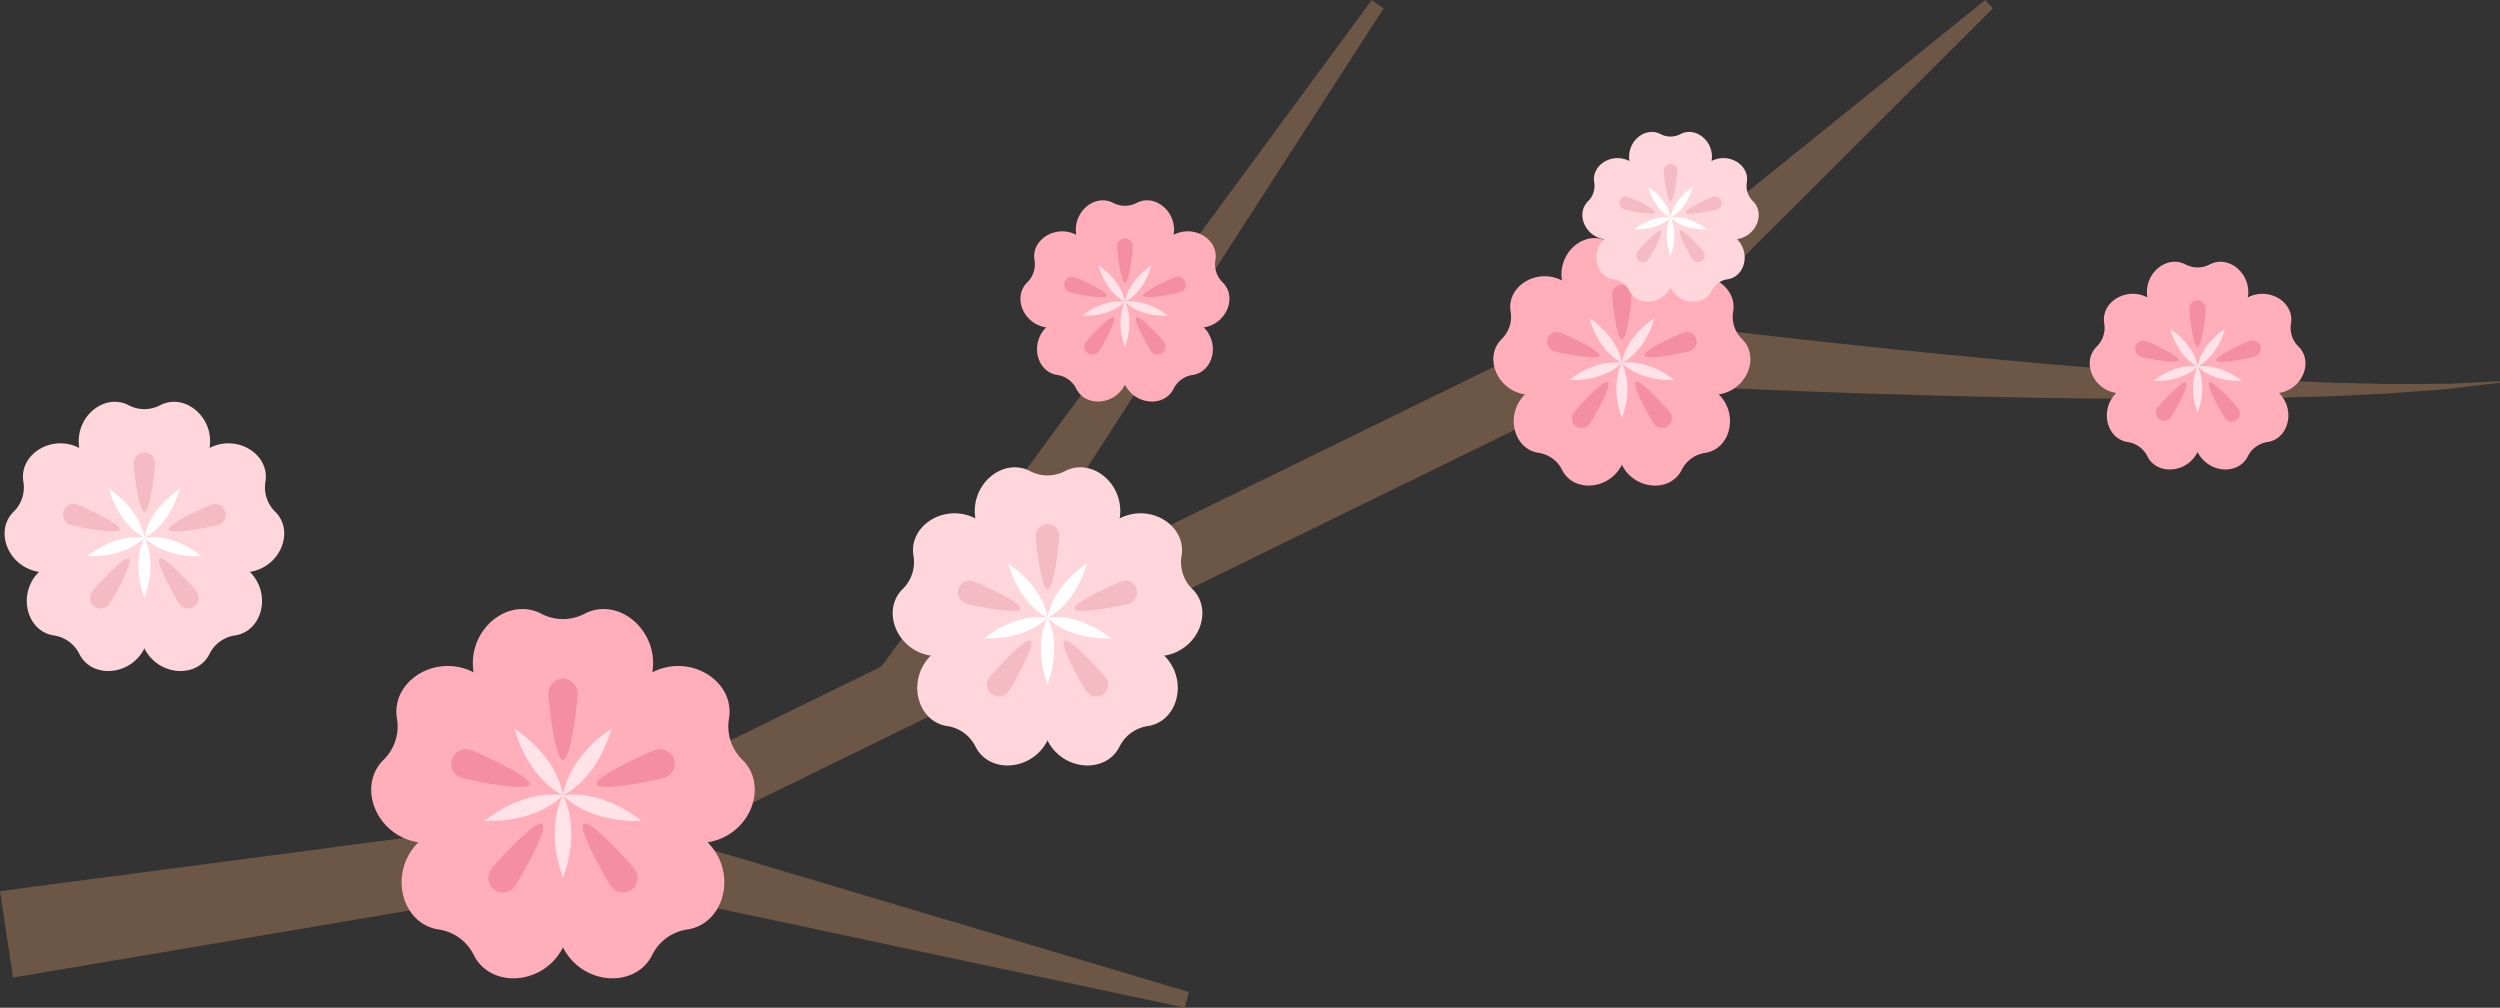 <svg xmlns="http://www.w3.org/2000/svg" viewBox="0 0 699.09 281.791"><rect x="0" y="0" width="699.09" height="281.791" fill="#333333" stroke="none"/><g id="图层_2" data-name="图层 2"><g id="图层_1-2" data-name="图层 1"><polygon points="557.261 2.368 454.887 104.498 454.122 105.261 452.784 105.916 168.268 245.121 167.077 245.704 165.592 245.955 3.635 273.366 0 249.192 162.856 227.759 160.181 228.592 444.697 89.387 442.595 90.805 555.135 0 557.261 2.368" style="fill:#6c5645"/><path d="M449.6,88.491c20.623,2.633,41.392,5.039,62.127,7.3s41.518,4.294,62.308,6.125q31.187,2.776,62.443,4.411c5.209.225,10.422.5,15.635.683l15.644.375c5.213.033,10.425-.044,15.648-.061,1.307.015,2.607-.051,3.908-.123l3.906-.2,7.826-.392.046.4-7.789.954-3.9.477c-1.3.166-2.6.326-3.908.405-5.217.393-10.442.845-15.672,1.188l-15.7.751c-5.235.2-10.47.292-15.709.442q-31.422.626-62.856.078-31.421-.505-62.83-1.648c-20.949-.772-41.844-1.681-62.842-2.842Z" style="fill:#6c5645"/><polygon points="244.931 188.44 383.58 0.037 386.907 2.331 260.08 198.887 244.931 188.44" style="fill:#6c5645"/><polygon points="166.497 227.941 332.452 277.4 331.333 281.791 161.952 245.772 166.497 227.941" style="fill:#6c5645"/><circle cx="314.577" cy="84.399" r="13.941" style="fill:#ffe3e8"/><path d="M314.577,84.4s.582-5.817,7.853-10.471c12.248-9,2.687-21-4.577-17.188a7.092,7.092,0,0,1-6.551,0c-7.264-3.816-16.825,8.19-4.578,17.188C314,78.582,314.577,84.4,314.577,84.4Z" style="fill:#ffaeba"/><path d="M314.577,84.4s-5.352-2.351-7.531-10.7c-4.773-14.428-19.146-9.045-17.761-.958a7.091,7.091,0,0,1-2.025,6.231c-5.874,5.729,2.59,18.532,14.932,9.665C308.865,83.154,314.577,84.4,314.577,84.4Z" style="fill:#ffaeba"/><path d="M314.577,84.4s-3.889,4.364-12.507,3.855c-15.2.081-14.52,15.413-6.4,16.6a7.094,7.094,0,0,1,5.3,3.85c3.634,7.357,18.426,3.264,13.806-11.214C311.629,89.447,314.577,84.4,314.577,84.4Z" style="fill:#ffaeba"/><path d="M314.577,84.4s2.949,5.048-.2,13.087c-4.62,14.478,10.172,18.571,13.805,11.214a7.094,7.094,0,0,1,5.3-3.85c8.119-1.183,8.8-16.515-6.4-16.6C318.467,88.763,314.577,84.4,314.577,84.4Z" style="fill:#ffaeba"/><path d="M314.577,84.4s5.712-1.245,12.385,4.233c12.343,8.867,20.806-3.936,14.932-9.665a7.094,7.094,0,0,1-2.024-6.231c1.384-8.087-12.988-13.47-17.761.958C319.93,82.048,314.577,84.4,314.577,84.4Z" style="fill:#ffaeba"/><g style="opacity:0.41"><path d="M316.8,68.848c0,1.229-1,10.17-2.225,10.17s-2.224-8.941-2.224-10.17a2.225,2.225,0,0,1,4.449,0Z" style="fill:#e3637c"/></g><g style="opacity:0.41"><path d="M300.476,77.478c1.168.379,9.364,4.089,8.984,5.258s-9.191-.647-10.359-1.027a2.224,2.224,0,1,1,1.375-4.231Z" style="fill:#e3637c"/></g><g style="opacity:0.41"><path d="M303.637,95.672c.722-.994,6.784-7.642,7.778-6.92s-3.456,8.541-4.178,9.535a2.225,2.225,0,0,1-3.6-2.615Z" style="fill:#e3637c"/></g><g style="opacity:0.41"><path d="M321.918,98.287c-.722-.994-5.172-8.813-4.178-9.535s7.055,5.926,7.777,6.92a2.224,2.224,0,1,1-3.6,2.615Z" style="fill:#e3637c"/></g><g style="opacity:0.41"><path d="M330.054,81.709c-1.169.38-9.98,2.195-10.359,1.027s7.816-4.879,8.984-5.258a2.224,2.224,0,1,1,1.375,4.231Z" style="fill:#e3637c"/></g><circle cx="453.537" cy="101.488" r="17.147" style="fill:#ffe3e8"/><path d="M453.537,101.488s.715-7.155,9.659-12.879c15.064-11.067,3.3-25.834-5.63-21.14a8.723,8.723,0,0,1-8.058,0c-8.934-4.694-20.694,10.073-5.63,21.14C452.821,94.333,453.537,101.488,453.537,101.488Z" style="fill:#ffaeba"/><path d="M453.537,101.488s-6.584-2.892-9.264-13.166c-5.87-17.747-23.548-11.126-21.845-1.178a8.723,8.723,0,0,1-2.49,7.663c-7.224,7.046,3.185,22.794,18.366,11.887C446.511,99.957,453.537,101.488,453.537,101.488Z" style="fill:#ffaeba"/><path d="M453.537,101.488s-4.784,5.367-15.384,4.741c-18.693.1-17.858,18.958-7.871,20.412a8.725,8.725,0,0,1,6.519,4.736c4.469,9.049,22.662,4.015,16.98-13.793C449.91,107.7,453.537,101.488,453.537,101.488Z" style="fill:#ffaeba"/><path d="M453.537,101.488s3.626,6.208-.245,16.1c-5.681,17.808,12.512,22.842,16.981,13.793a8.725,8.725,0,0,1,6.519-4.736c9.987-1.454,10.821-20.312-7.871-20.412C458.321,106.855,453.537,101.488,453.537,101.488Z" style="fill:#ffaeba"/><path d="M453.537,101.488s7.026-1.531,15.233,5.206c15.181,10.907,25.59-4.841,18.366-11.887a8.72,8.72,0,0,1-2.49-7.663c1.7-9.948-15.975-16.569-21.846,1.178C460.12,98.6,453.537,101.488,453.537,101.488Z" style="fill:#ffaeba"/><g style="opacity:0.41"><path d="M456.273,82.361c0,1.512-1.225,12.509-2.736,12.509s-2.736-11-2.736-12.509a2.736,2.736,0,0,1,5.472,0Z" style="fill:#e3637c"/></g><g style="opacity:0.41"><path d="M436.192,92.975c1.438.467,11.518,5.03,11.051,6.468s-11.305-.8-12.742-1.263a2.736,2.736,0,0,1,1.691-5.205Z" style="fill:#e3637c"/></g><g style="opacity:0.41"><path d="M440.081,115.353c.888-1.223,8.343-9.4,9.566-8.511s-4.25,10.5-5.139,11.727a2.736,2.736,0,1,1-4.427-3.216Z" style="fill:#e3637c"/></g><g style="opacity:0.41"><path d="M462.565,118.569c-.888-1.222-6.361-10.839-5.138-11.727s8.677,7.288,9.566,8.511a2.736,2.736,0,1,1-4.428,3.216Z" style="fill:#e3637c"/></g><g style="opacity:0.41"><path d="M472.572,98.18c-1.437.467-12.274,2.7-12.741,1.263s9.613-6,11.05-6.468a2.736,2.736,0,0,1,1.691,5.205Z" style="fill:#e3637c"/></g><circle cx="157.429" cy="222.4" r="25.585" style="fill:#ffe3e8"/><path d="M157.429,222.4s1.068-10.675,14.412-19.215c22.476-16.513,4.93-38.546-8.4-31.543a13.013,13.013,0,0,1-12.022,0c-13.331-7-30.877,15.03-8.4,31.543C156.362,211.725,157.429,222.4,157.429,222.4Z" style="fill:#ffaeba"/><path d="M157.429,222.4s-9.823-4.314-13.822-19.644c-8.759-26.479-35.135-16.6-32.594-1.758a13.019,13.019,0,0,1-3.715,11.435c-10.78,10.513,4.752,34.009,27.4,17.736C146.946,220.117,157.429,222.4,157.429,222.4Z" style="fill:#ffaeba"/><path d="M157.429,222.4s-7.138,8.009-22.954,7.075c-27.89.148-26.645,28.286-11.744,30.456A13.018,13.018,0,0,1,132.458,267c6.668,13.5,33.813,5.99,25.336-20.581C152.018,231.664,157.429,222.4,157.429,222.4Z" style="fill:#ffaeba"/><path d="M157.429,222.4s5.411,9.264-.365,24.017C148.587,272.988,175.732,280.5,182.4,267a13.014,13.014,0,0,1,9.726-7.067c14.9-2.17,16.146-30.308-11.744-30.456C164.567,230.409,157.429,222.4,157.429,222.4Z" style="fill:#ffaeba"/><path d="M157.429,222.4s10.483-2.283,22.729,7.769c22.65,16.273,38.182-7.223,27.4-17.736A13.019,13.019,0,0,1,203.845,201c2.541-14.842-23.835-24.721-32.594,1.758C167.252,218.086,157.429,222.4,157.429,222.4Z" style="fill:#ffaeba"/><g style="opacity:0.41"><path d="M161.512,193.863c0,2.255-1.828,18.663-4.083,18.663s-4.083-16.408-4.083-18.663a4.083,4.083,0,0,1,8.166,0Z" style="fill:#e3637c"/></g><g style="opacity:0.41"><path d="M131.55,209.7c2.144.7,17.184,7.506,16.488,9.65s-16.867-1.187-19.011-1.884a4.083,4.083,0,1,1,2.523-7.766Z" style="fill:#e3637c"/></g><g style="opacity:0.41"><path d="M137.352,243.088c1.326-1.824,12.449-14.024,14.273-12.7s-6.342,15.674-7.667,17.5a4.083,4.083,0,1,1-6.606-4.8Z" style="fill:#e3637c"/></g><g style="opacity:0.41"><path d="M170.9,247.887c-1.325-1.824-9.491-16.172-7.667-17.5s12.948,10.875,14.273,12.7a4.083,4.083,0,1,1-6.606,4.8Z" style="fill:#e3637c"/></g><g style="opacity:0.41"><path d="M185.831,217.465c-2.144.7-18.314,4.028-19.011,1.884s14.344-8.953,16.488-9.65a4.083,4.083,0,1,1,2.523,7.766Z" style="fill:#e3637c"/></g><circle cx="614.53" cy="102.495" r="14.391" style="fill:#ffe3e8"/><path d="M614.53,102.5s.6-6,8.106-10.808c12.642-9.288,2.773-21.681-4.725-17.742a7.325,7.325,0,0,1-6.763,0c-7.5-3.939-17.367,8.454-4.725,17.742C613.929,96.491,614.53,102.5,614.53,102.5Z" style="fill:#ffaeba"/><path d="M614.53,102.5s-5.526-2.426-7.775-11.049c-4.927-14.894-19.763-9.337-18.333-.989a7.326,7.326,0,0,1-2.09,6.432c-6.064,5.913,2.673,19.129,15.413,9.976C608.633,101.211,614.53,102.5,614.53,102.5Z" style="fill:#ffaeba"/><path d="M614.53,102.5s-4.016,4.5-12.911,3.98c-15.688.083-14.988,15.91-6.606,17.131a7.32,7.32,0,0,1,5.471,3.975c3.75,7.594,19.019,3.369,14.251-11.577C611.486,107.706,614.53,102.5,614.53,102.5Z" style="fill:#ffaeba"/><path d="M614.53,102.5s3.043,5.211-.2,13.509c-4.769,14.946,10.5,19.171,14.251,11.577a7.316,7.316,0,0,1,5.471-3.975c8.381-1.221,9.081-17.048-6.606-17.131C618.545,107,614.53,102.5,614.53,102.5Z" style="fill:#ffaeba"/><path d="M614.53,102.5s5.9-1.284,12.784,4.37c12.741,9.153,21.477-4.063,15.413-9.976a7.322,7.322,0,0,1-2.089-6.432c1.429-8.348-13.407-13.9-18.334.989C620.055,100.069,614.53,102.5,614.53,102.5Z" style="fill:#ffaeba"/><g style="opacity:0.41"><path d="M616.826,86.444c0,1.268-1.028,10.5-2.3,10.5s-2.3-9.229-2.3-10.5a2.3,2.3,0,1,1,4.593,0Z" style="fill:#e3637c"/></g><g style="opacity:0.41"><path d="M599.973,95.351c1.206.392,9.666,4.222,9.274,5.428s-9.487-.668-10.693-1.06a2.3,2.3,0,0,1,1.419-4.368Z" style="fill:#e3637c"/></g><g style="opacity:0.41"><path d="M603.237,114.132c.745-1.026,7-7.889,8.028-7.143s-3.567,8.816-4.312,9.842a2.3,2.3,0,0,1-3.716-2.7Z" style="fill:#e3637c"/></g><g style="opacity:0.41"><path d="M622.107,116.831c-.746-1.026-5.339-9.1-4.313-9.842s7.283,6.117,8.028,7.143a2.3,2.3,0,1,1-3.715,2.7Z" style="fill:#e3637c"/></g><g style="opacity:0.41"><path d="M630.505,99.719c-1.206.392-10.3,2.266-10.693,1.06s8.068-5.036,9.274-5.428a2.3,2.3,0,1,1,1.419,4.368Z" style="fill:#e3637c"/></g><circle cx="292.927" cy="172.736" r="20.657" style="fill:#fff"/><path d="M292.927,172.736s.862-8.619,11.636-15.514c18.147-13.333,3.98-31.122-6.783-25.468a10.508,10.508,0,0,1-9.707,0c-10.762-5.654-24.929,12.135-6.782,25.468C292.065,164.117,292.927,172.736,292.927,172.736Z" style="fill:#ffd6dc"/><path d="M292.927,172.736s-7.931-3.483-11.16-15.86c-7.072-21.38-28.368-13.4-26.316-1.42a10.511,10.511,0,0,1-3,9.232c-8.7,8.489,3.837,27.459,22.125,14.32C284.463,170.892,292.927,172.736,292.927,172.736Z" style="fill:#ffd6dc"/><path d="M292.927,172.736s-5.764,6.467-18.533,5.712c-22.518.12-21.513,22.838-9.482,24.59a10.511,10.511,0,0,1,7.853,5.706c5.384,10.9,27.3,4.836,20.456-16.617C288.558,180.216,292.927,172.736,292.927,172.736Z" style="fill:#ffd6dc"/><path d="M292.927,172.736s4.369,7.48-.3,19.391c-6.844,21.453,15.073,27.518,20.457,16.617a10.511,10.511,0,0,1,7.853-5.706c12.031-1.752,13.036-24.47-9.482-24.59C298.69,179.2,292.927,172.736,292.927,172.736Z" style="fill:#ffd6dc"/><path d="M292.927,172.736s8.464-1.844,18.351,6.272c18.288,13.139,30.828-5.831,22.125-14.32a10.509,10.509,0,0,1-3-9.232c2.052-11.983-19.244-19.96-26.317,1.42C300.858,169.253,292.927,172.736,292.927,172.736Z" style="fill:#ffd6dc"/><g style="opacity:0.41"><path d="M296.223,149.7c0,1.821-1.476,15.068-3.3,15.068s-3.3-13.247-3.3-15.068a3.3,3.3,0,0,1,6.592,0Z" style="fill:#e394a3"/></g><g style="opacity:0.41"><path d="M272.032,162.481c1.732.563,13.875,6.06,13.312,7.791s-13.618-.958-15.349-1.521a3.3,3.3,0,0,1,2.037-6.27Z" style="fill:#e394a3"/></g><g style="opacity:0.41"><path d="M276.717,189.439c1.07-1.473,10.051-11.323,11.524-10.253s-5.12,12.655-6.19,14.128a3.3,3.3,0,1,1-5.334-3.875Z" style="fill:#e394a3"/></g><g style="opacity:0.41"><path d="M303.8,193.314c-1.07-1.473-7.663-13.058-6.19-14.128s10.454,8.78,11.524,10.253a3.3,3.3,0,1,1-5.334,3.875Z" style="fill:#e394a3"/></g><g style="opacity:0.41"><path d="M315.859,168.751c-1.732.563-14.787,3.253-15.35,1.521s11.581-7.228,13.312-7.791a3.3,3.3,0,0,1,2.038,6.27Z" style="fill:#e394a3"/></g><circle cx="467.14" cy="60.841" r="11.761" style="fill:#fff"/><path d="M467.14,60.841s.49-4.907,6.624-8.833c10.333-7.591,2.267-17.719-3.861-14.5a5.983,5.983,0,0,1-5.527,0c-6.127-3.219-14.193,6.909-3.861,14.5C466.649,55.934,467.14,60.841,467.14,60.841Z" style="fill:#ffd6dc"/><path d="M467.14,60.841s-4.516-1.983-6.354-9.03C456.759,39.639,444.635,44.18,445.8,51a5.984,5.984,0,0,1-1.708,5.256c-4.955,4.833,2.185,15.634,12.6,8.153C462.321,59.791,467.14,60.841,467.14,60.841Z" style="fill:#ffd6dc"/><path d="M467.14,60.841s-3.282,3.681-10.552,3.252c-12.821.068-12.248,13-5.4,14a5.983,5.983,0,0,1,4.471,3.249c3.065,6.206,15.543,2.753,11.646-9.461C464.652,65.1,467.14,60.841,467.14,60.841Z" style="fill:#ffd6dc"/><path d="M467.14,60.841s2.487,4.258-.168,11.04c-3.9,12.214,8.581,15.667,11.647,9.461a5.98,5.98,0,0,1,4.471-3.249c6.849-1,7.422-13.932-5.4-14C470.421,64.522,467.14,60.841,467.14,60.841Z" style="fill:#ffd6dc"/><path d="M467.14,60.841s4.818-1.05,10.448,3.571c10.412,7.481,17.551-3.32,12.6-8.153A5.984,5.984,0,0,1,488.476,51c1.168-6.823-10.956-11.364-14.983.808C471.655,58.858,467.14,60.841,467.14,60.841Z" style="fill:#ffd6dc"/><g style="opacity:0.41"><path d="M469.016,47.723c0,1.036-.84,8.579-1.876,8.579s-1.877-7.543-1.877-8.579a1.877,1.877,0,1,1,3.753,0Z" style="fill:#e394a3"/></g><g style="opacity:0.41"><path d="M455.243,55c.986.321,7.9,3.45,7.58,4.436s-7.754-.546-8.739-.866A1.877,1.877,0,0,1,455.243,55Z" style="fill:#e394a3"/></g><g style="opacity:0.41"><path d="M457.911,70.351c.609-.839,5.722-6.447,6.561-5.838s-2.915,7.2-3.525,8.044a1.876,1.876,0,0,1-3.036-2.206Z" style="fill:#e394a3"/></g><g style="opacity:0.41"><path d="M473.332,72.557c-.609-.839-4.363-7.435-3.524-8.044s5.951,5,6.561,5.838a1.877,1.877,0,0,1-3.037,2.206Z" style="fill:#e394a3"/></g><g style="opacity:0.41"><path d="M480.2,58.572c-.986.32-8.419,1.852-8.739.866s6.593-4.115,7.579-4.436a1.877,1.877,0,0,1,1.16,3.57Z" style="fill:#e394a3"/></g><circle cx="40.382" cy="150.338" r="18.652" style="fill:#fff"/><path d="M40.382,150.338s.778-7.782,10.506-14.008c16.386-12.039,3.594-28.1-6.124-23a9.49,9.49,0,0,1-8.765,0c-9.718-5.105-22.51,10.957-6.124,23C39.6,142.556,40.382,150.338,40.382,150.338Z" style="fill:#ffd6dc"/><path d="M40.382,150.338s-7.162-3.145-10.077-14.321c-6.386-19.3-25.615-12.1-23.762-1.282a9.488,9.488,0,0,1-2.709,8.336C-4.024,150.736,7.3,167.865,23.812,156,32.739,148.673,40.382,150.338,40.382,150.338Z" style="fill:#ffd6dc"/><path d="M40.382,150.338s-5.2,5.839-16.734,5.158c-20.333.108-19.425,20.621-8.562,22.2a9.492,9.492,0,0,1,7.091,5.152c4.861,9.843,24.651,4.367,18.47-15C36.437,157.092,40.382,150.338,40.382,150.338Z" style="fill:#ffd6dc"/><path d="M40.382,150.338s3.944,6.754-.266,17.509c-6.181,19.371,13.609,24.847,18.47,15a9.492,9.492,0,0,1,7.091-5.152c10.864-1.582,11.771-22.095-8.561-22.2C45.586,156.177,40.382,150.338,40.382,150.338Z" style="fill:#ffd6dc"/><path d="M40.382,150.338s7.642-1.665,16.569,5.664c16.513,11.863,27.836-5.266,19.978-12.931a9.488,9.488,0,0,1-2.709-8.336c1.853-10.82-17.376-18.022-23.762,1.282C47.543,147.193,40.382,150.338,40.382,150.338Z" style="fill:#ffd6dc"/><g style="opacity:0.41"><path d="M43.358,129.534c0,1.643-1.333,13.605-2.976,13.605s-2.977-11.962-2.977-13.605a2.977,2.977,0,1,1,5.953,0Z" style="fill:#e394a3"/></g><g style="opacity:0.41"><path d="M21.515,141.079c1.563.507,12.528,5.471,12.02,7.035s-12.3-.866-13.86-1.374a2.976,2.976,0,1,1,1.84-5.661Z" style="fill:#e394a3"/></g><g style="opacity:0.41"><path d="M25.745,165.42c.966-1.33,9.075-10.224,10.4-9.258s-4.623,11.427-5.589,12.757a2.976,2.976,0,0,1-4.816-3.5Z" style="fill:#e394a3"/></g><g style="opacity:0.41"><path d="M50.2,168.919c-.966-1.33-6.919-11.791-5.589-12.757s9.439,7.928,10.405,9.258a2.976,2.976,0,0,1-4.816,3.5Z" style="fill:#e394a3"/></g><g style="opacity:0.41"><path d="M61.088,146.74c-1.564.508-13.352,2.937-13.86,1.374s10.457-6.528,12.02-7.035a2.976,2.976,0,1,1,1.84,5.661Z" style="fill:#e394a3"/></g></g></g></svg>